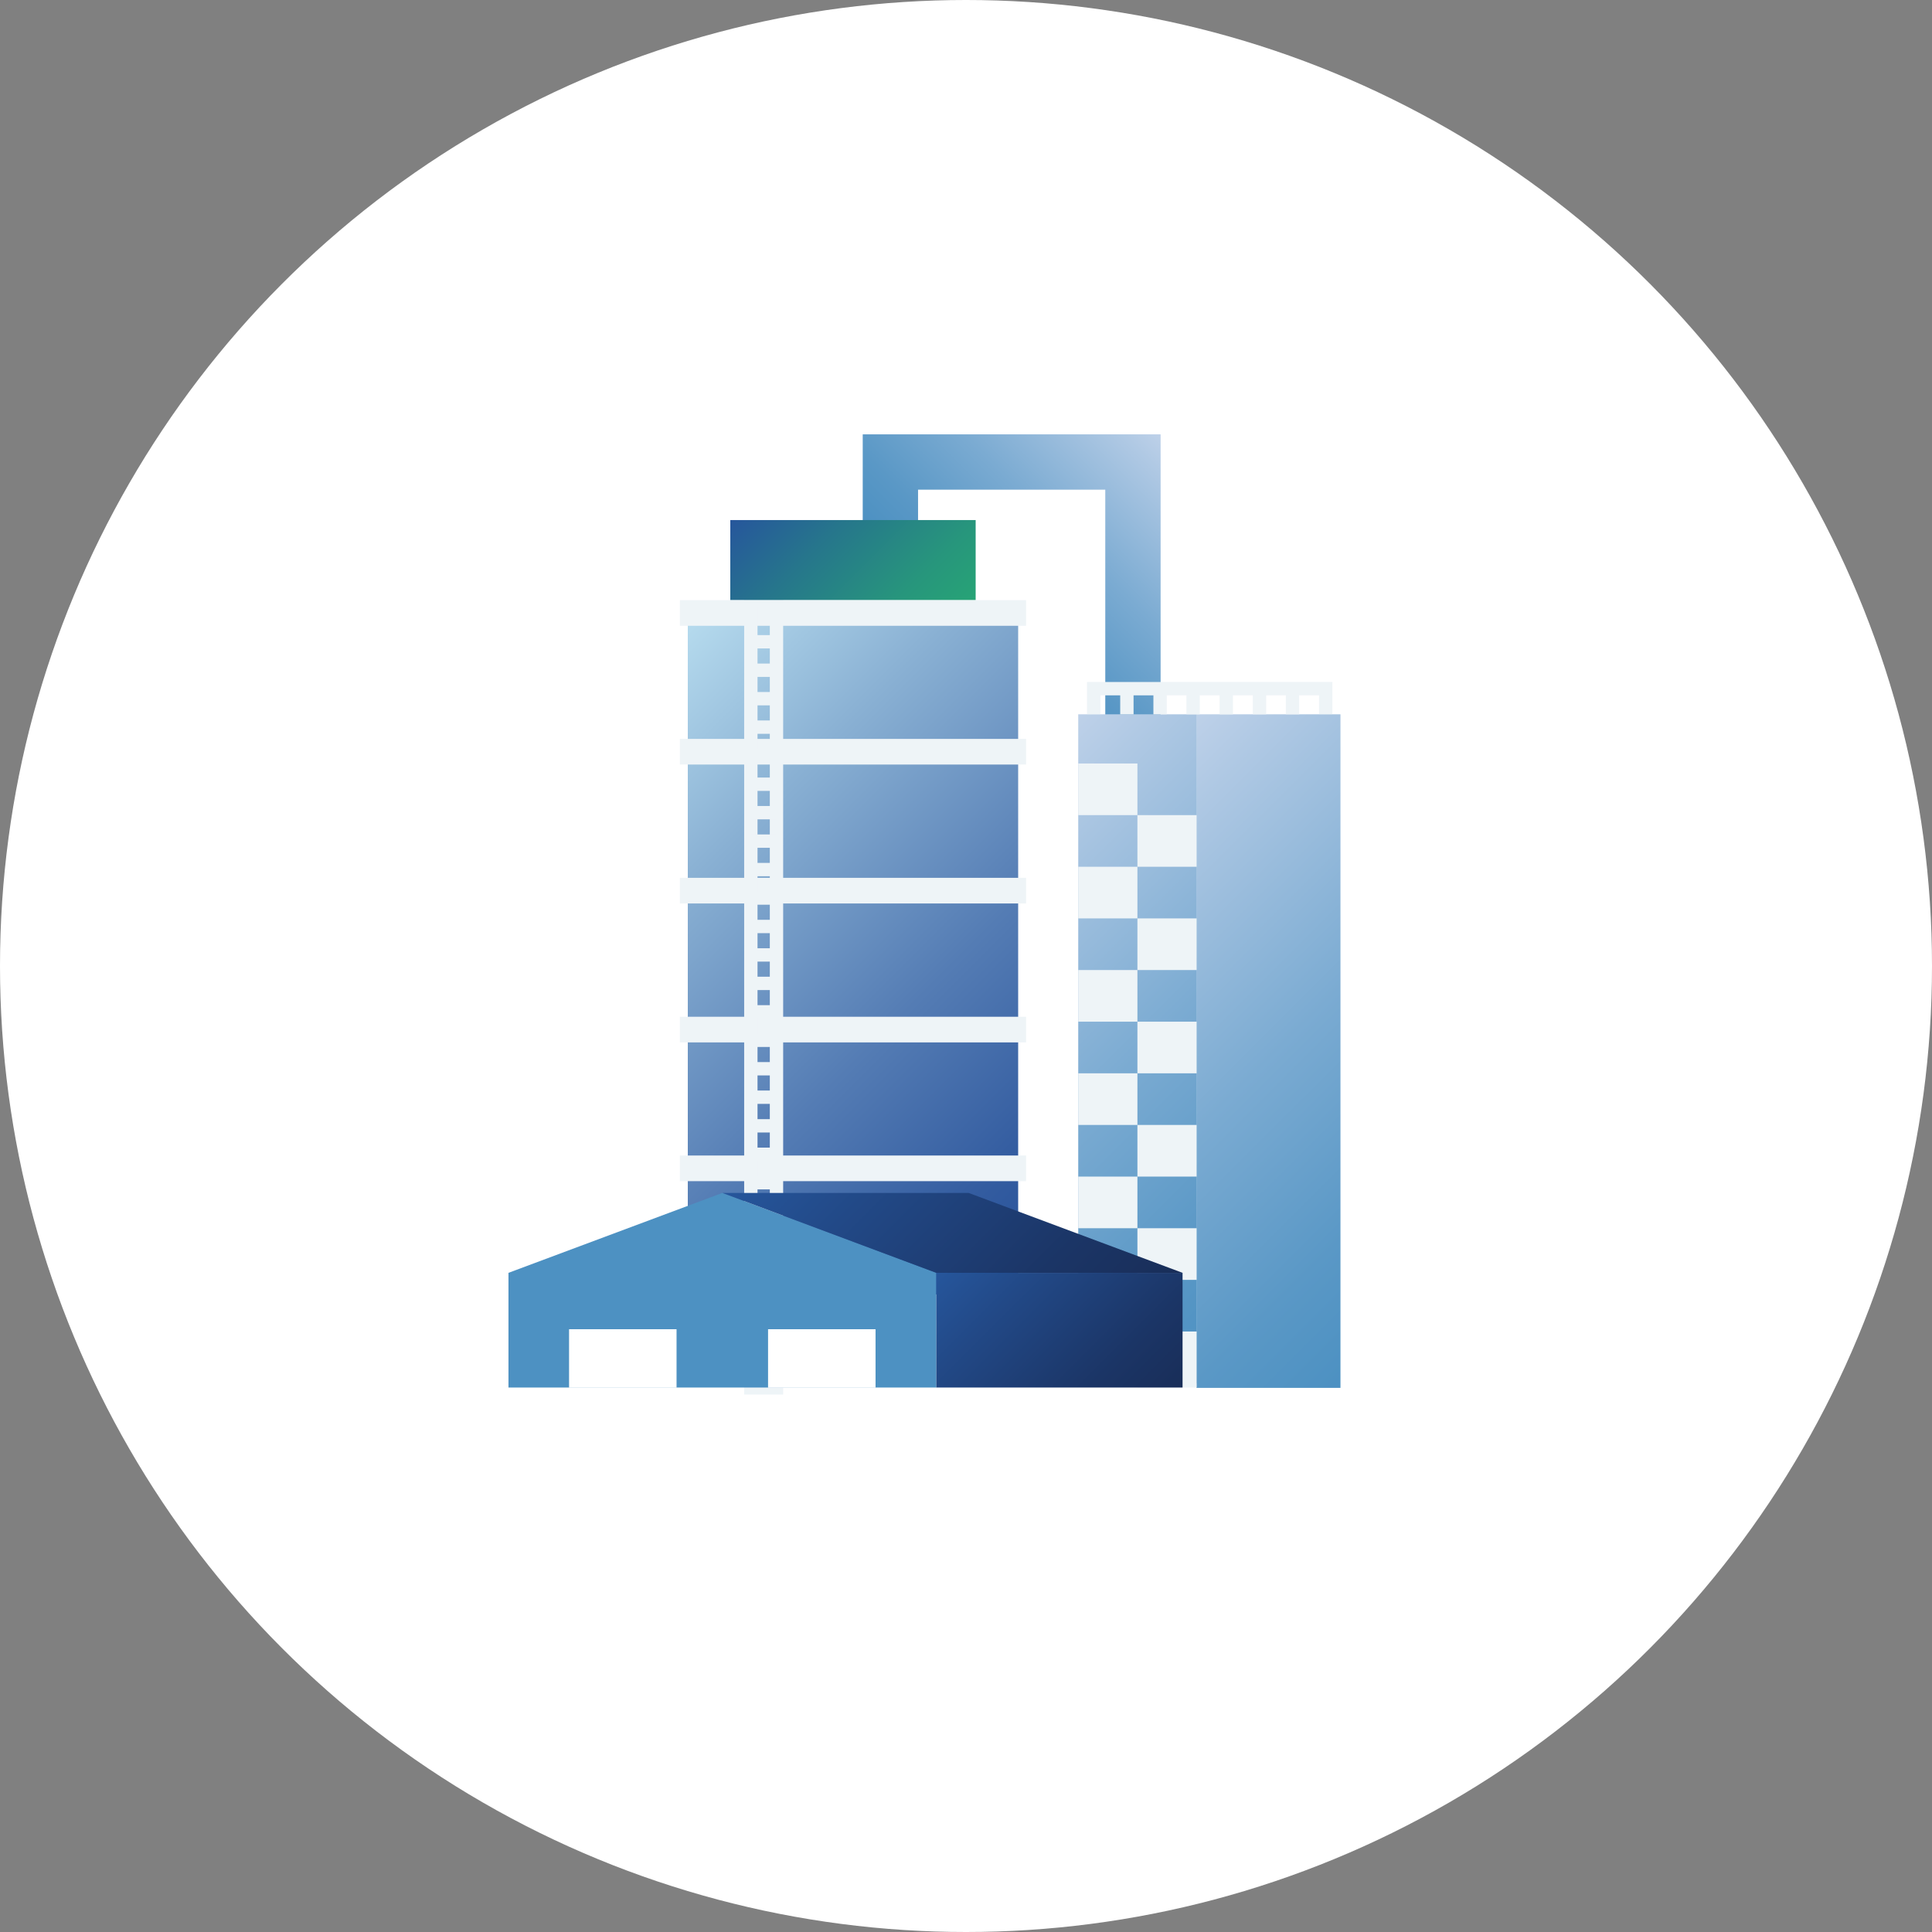 <svg xmlns="http://www.w3.org/2000/svg" xmlns:xlink="http://www.w3.org/1999/xlink" viewBox="0 0 110 110"><rect x="0" y="0" width="110" height="110" fill="#808080" stroke="none"/><defs><linearGradient id="新規グラデーションスウォッチ_4" x1="12796.44" y1="25.21" x2="12807.44" y2="36.21" gradientTransform="matrix(-1 0 0 1 12862.99 0)" gradientUnits="userSpaceOnUse"><stop offset="0" stop-color="#bed1e9"/><stop offset=".1" stop-color="#b0c9e4"/><stop offset=".51" stop-color="#7babd2"/><stop offset=".82" stop-color="#5a98c6"/><stop offset=".99" stop-color="#4d91c2"/></linearGradient><linearGradient id="名称未設定グラデーション_2" x1="34.08" y1="40.38" x2="63.05" y2="69.34" gradientTransform="rotate(180 48.565 54.86)" gradientUnits="userSpaceOnUse"><stop offset="0" stop-color="#b6dbee"/><stop offset=".26" stop-color="#89b0d3"/><stop offset=".6" stop-color="#547cb4"/><stop offset=".85" stop-color="#335ca0"/><stop offset=".99" stop-color="#265099"/></linearGradient><linearGradient id="新規グラデーションスウォッチ_6" x1="43.94" y1="27.26" x2="53.19" y2="36.52" gradientTransform="rotate(180 48.565 31.89)" gradientUnits="userSpaceOnUse"><stop offset="0" stop-color="#26569c"/><stop offset=".34" stop-color="#26758c"/><stop offset=".76" stop-color="#27967c"/><stop offset=".99" stop-color="#27a376"/></linearGradient><linearGradient id="新規グラデーションスウォッチ_4-2" x1="-2.27" y1="48.2" x2="21" y2="71.48" gradientTransform="translate(62.86)" xlink:href="#新規グラデーションスウォッチ_4"/><linearGradient id="新規グラデーションスウォッチ_4-3" x1="-9.3" y1="48.5" x2="13.11" y2="70.91" gradientTransform="translate(62.86)" xlink:href="#新規グラデーションスウォッチ_4"/><linearGradient id="新規グラデーションスウォッチ_4-4" x1="33.41" y1="68.01" x2="48.85" y2="83.45" xlink:href="#新規グラデーションスウォッチ_4"/><linearGradient id="新規グラデーションスウォッチ_2" x1="46.54" y1="62.51" x2="61.91" y2="77.88" gradientUnits="userSpaceOnUse"><stop offset="0" stop-color="#26569c"/><stop offset=".27" stop-color="#224987"/><stop offset=".74" stop-color="#1b3566"/><stop offset=".99" stop-color="#192e59"/></linearGradient><linearGradient id="新規グラデーションスウォッチ_2-2" x1="55.18" y1="70.59" x2="65.45" y2="80.87" xlink:href="#新規グラデーションスウォッチ_2"/><style>.cls-1{fill:#fff}.cls-4{fill:#eef4f7}.cls-5{fill:none;stroke:#eef4f7;stroke-miterlimit:10;stroke-width:.76px}</style></defs><g id="Layer_2" data-name="Layer 2"><g id="Button"><circle class="cls-1" cx="55" cy="55" r="55"/><polygon points="62.93 43.59 66.08 43.59 66.08 24.73 49.12 24.73 49.12 29.68 52.27 29.68 52.27 27.88 62.93 27.88 62.93 43.59" fill="url(#新規グラデーションスウォッチ_4)"/><rect x="39.16" y="35.3" width="18.81" height="39.11" transform="rotate(-180 48.565 54.86)" fill="url(#名称未設定グラデーション_2)"/><rect class="cls-4" x="38.71" y="73.71" width="19.71" height="1.46" transform="rotate(-180 48.565 74.435)"/><rect class="cls-4" x="38.71" y="65.8" width="19.71" height="1.46" transform="rotate(-180 48.565 66.525)"/><rect class="cls-4" x="38.71" y="57.89" width="19.71" height="1.46" transform="rotate(-180 48.565 58.62)"/><rect class="cls-4" x="38.71" y="49.98" width="19.71" height="1.46" transform="rotate(-180 48.565 50.71)"/><rect class="cls-4" x="38.71" y="42.07" width="19.71" height="1.46" transform="rotate(-180 48.565 42.8)"/><rect class="cls-4" x="38.71" y="34.16" width="19.71" height="1.46" transform="rotate(-180 48.565 34.895)"/><rect class="cls-5" x="42.75" y="34.16" width="1.46" height="44.85" transform="rotate(-180 43.48 56.59)"/><rect x="41.58" y="29.62" width="13.97" height="4.55" transform="rotate(-180 48.565 31.89)" fill="url(#新規グラデーションスウォッチ_6)"/><line class="cls-5" x1="42.75" y1="36.54" x2="44.21" y2="36.54"/><line class="cls-5" x1="42.75" y1="38.16" x2="44.21" y2="38.16"/><line class="cls-5" x1="42.75" y1="39.78" x2="44.21" y2="39.78"/><line class="cls-5" x1="42.75" y1="41.4" x2="44.21" y2="41.4"/><line class="cls-5" x1="42.75" y1="43.02" x2="44.21" y2="43.02"/><line class="cls-5" x1="42.75" y1="44.65" x2="44.21" y2="44.65"/><line class="cls-5" x1="42.75" y1="46.27" x2="44.21" y2="46.27"/><line class="cls-5" x1="42.75" y1="47.89" x2="44.21" y2="47.89"/><line class="cls-5" x1="42.75" y1="49.51" x2="44.21" y2="49.51"/><line class="cls-5" x1="42.75" y1="51.13" x2="44.21" y2="51.13"/><line class="cls-5" x1="42.75" y1="52.75" x2="44.21" y2="52.75"/><line class="cls-5" x1="42.75" y1="54.37" x2="44.21" y2="54.37"/><line class="cls-5" x1="42.75" y1="55.99" x2="44.21" y2="55.99"/><line class="cls-5" x1="42.75" y1="57.61" x2="44.21" y2="57.61"/><line class="cls-5" x1="42.75" y1="59.23" x2="44.21" y2="59.23"/><line class="cls-5" x1="42.75" y1="60.85" x2="44.21" y2="60.85"/><line class="cls-5" x1="42.75" y1="62.47" x2="44.21" y2="62.47"/><line class="cls-5" x1="42.75" y1="64.1" x2="44.21" y2="64.1"/><line class="cls-5" x1="42.75" y1="65.72" x2="44.21" y2="65.72"/><line class="cls-5" x1="42.75" y1="67.34" x2="44.21" y2="67.34"/><line class="cls-5" x1="42.75" y1="68.96" x2="44.21" y2="68.96"/><line class="cls-5" x1="42.75" y1="70.58" x2="44.21" y2="70.58"/><line class="cls-5" x1="42.75" y1="72.2" x2="44.21" y2="72.2"/><line class="cls-5" x1="42.75" y1="73.82" x2="44.21" y2="73.82"/><line class="cls-5" x1="42.75" y1="75.44" x2="44.21" y2="75.44"/><line class="cls-5" x1="42.75" y1="77.06" x2="44.21" y2="77.06"/><line class="cls-5" x1="42.75" y1="78.68" x2="44.21" y2="78.68"/><rect x="68.12" y="40.67" width="8.2" height="38.35" fill="url(#新規グラデーションスウォッチ_4-2)"/><rect x="61.39" y="40.67" width="6.74" height="38.09" fill="url(#新規グラデーションスウォッチ_4-3)"/><rect class="cls-4" x="61.39" y="43.47" width="3.37" height="2.94"/><rect class="cls-4" x="64.76" y="46.41" width="3.37" height="2.94"/><rect class="cls-4" x="61.39" y="49.35" width="3.37" height="2.94"/><rect class="cls-4" x="64.76" y="52.29" width="3.37" height="2.94"/><rect class="cls-4" x="61.39" y="55.23" width="3.37" height="2.94"/><rect class="cls-4" x="64.76" y="58.17" width="3.37" height="2.94"/><rect class="cls-4" x="61.39" y="61.11" width="3.37" height="2.94"/><rect class="cls-4" x="64.76" y="64.05" width="3.37" height="2.94"/><rect class="cls-4" x="61.39" y="66.99" width="3.37" height="2.94"/><rect class="cls-4" x="64.76" y="69.93" width="3.37" height="2.94"/><rect class="cls-1" x="61.39" y="72.87" width="3.37" height="2.94"/><rect class="cls-4" x="64.76" y="75.81" width="3.37" height="3.19"/><line class="cls-5" x1="64.16" y1="39.21" x2="64.16" y2="40.67"/><line class="cls-5" x1="66.05" y1="39.21" x2="66.05" y2="40.67"/><line class="cls-5" x1="67.93" y1="39.21" x2="67.93" y2="40.67"/><line class="cls-5" x1="69.82" y1="39.21" x2="69.82" y2="40.67"/><line class="cls-5" x1="71.71" y1="39.21" x2="71.71" y2="40.67"/><line class="cls-5" x1="73.59" y1="39.21" x2="73.59" y2="40.67"/><polyline class="cls-5" points="62.27 40.66 62.27 39.21 75.48 39.21 75.48 40.66"/><polygon points="53.31 79 28.95 79 28.95 72.47 41.13 67.92 53.31 72.47 53.31 79" fill="url(#新規グラデーションスウォッチ_4-4)"/><rect class="cls-1" x="32.4" y="75.68" width="6.12" height="3.33"/><rect class="cls-1" x="43.73" y="75.68" width="6.12" height="3.33"/><polygon points="67.33 72.47 55.15 67.92 41.13 67.92 53.31 72.47 67.33 72.47" fill="url(#新規グラデーションスウォッチ_2)"/><rect x="53.31" y="72.47" width="14.02" height="6.53" fill="url(#新規グラデーションスウォッチ_2-2)"/></g></g></svg>